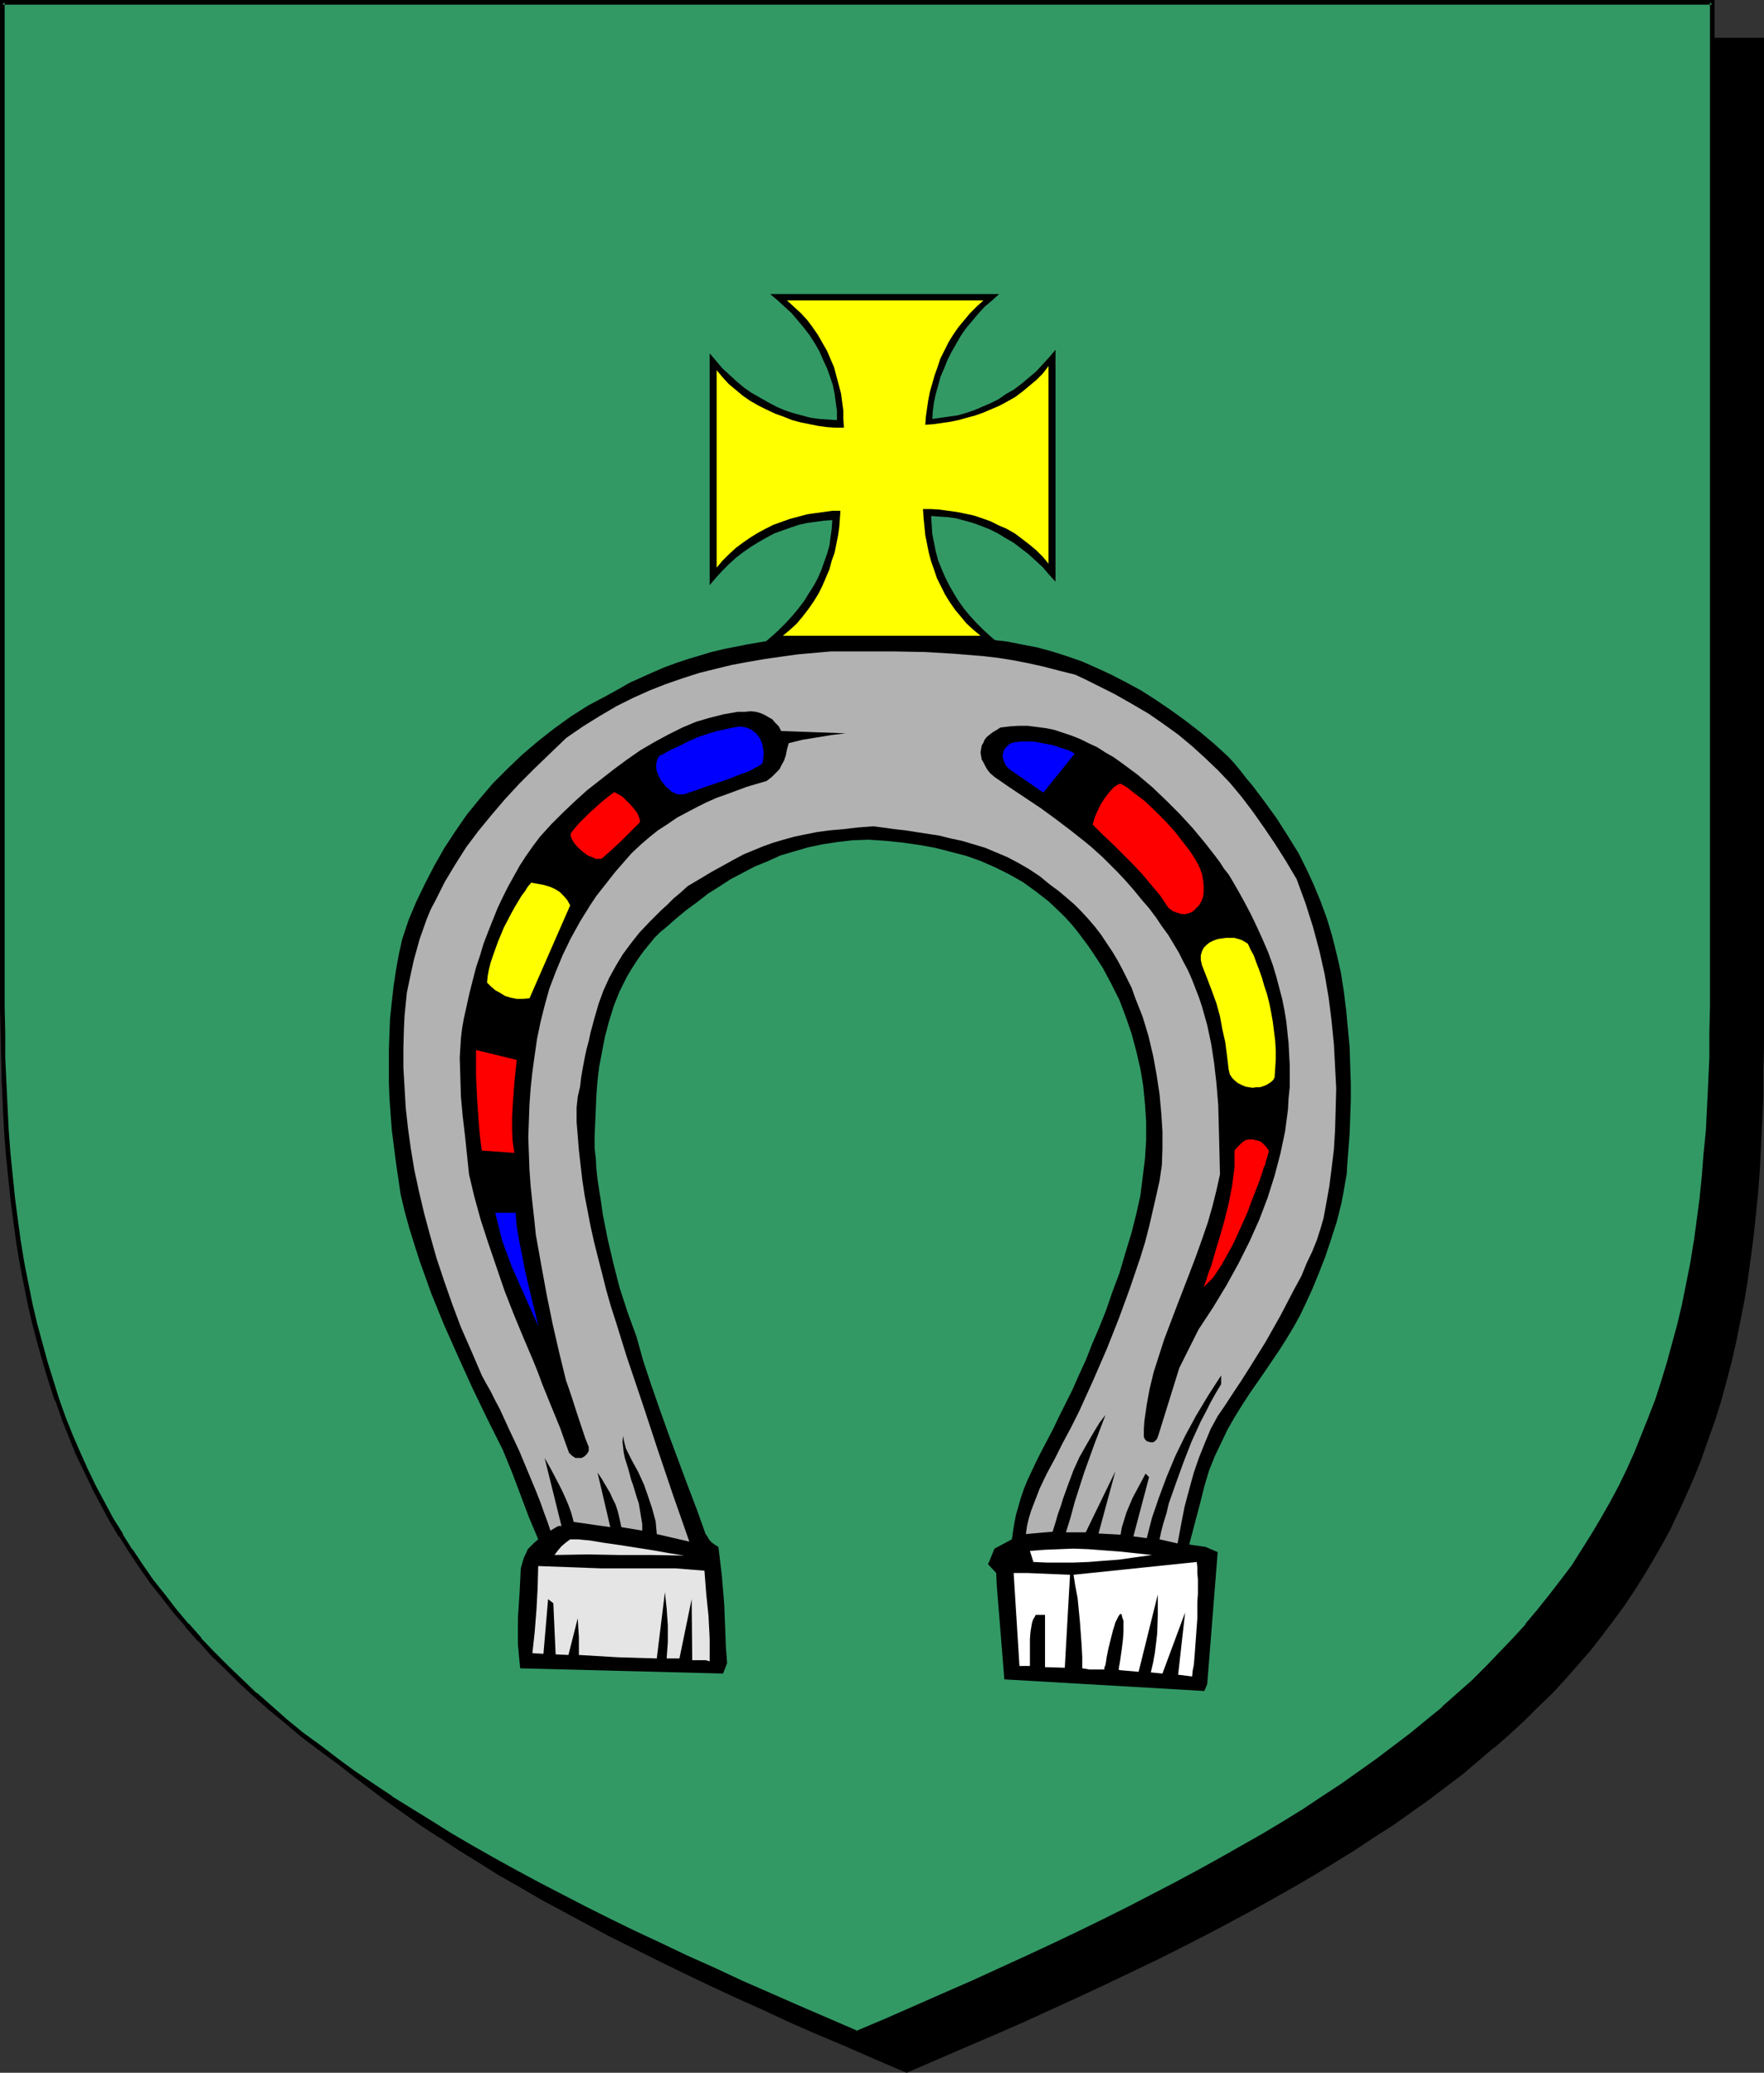 <?xml version="1.0" encoding="UTF-8" standalone="no"?>
<svg
   version="1.0"
   width="129.766mm"
   height="152.484mm"
   id="svg24"
   sodipodi:docname="Cross 08.wmf"
   xmlns:inkscape="http://www.inkscape.org/namespaces/inkscape"
   xmlns:sodipodi="http://sodipodi.sourceforge.net/DTD/sodipodi-0.dtd"
   xmlns="http://www.w3.org/2000/svg"
   xmlns:svg="http://www.w3.org/2000/svg">
  <rect width="100%" height="100%" fill="#333333" stroke="none"/>
  <sodipodi:namedview
     id="namedview24"
     pagecolor="#ffffff"
     bordercolor="#000000"
     borderopacity="0.25"
     inkscape:showpageshadow="2"
     inkscape:pageopacity="0.0"
     inkscape:pagecheckerboard="0"
     inkscape:deskcolor="#d1d1d1"
     inkscape:document-units="mm" />
  <defs
     id="defs1">
    <pattern
       id="WMFhbasepattern"
       patternUnits="userSpaceOnUse"
       width="6"
       height="6"
       x="0"
       y="0" />
  </defs>
  <path
     style="fill:#000000;fill-opacity:1;fill-rule:evenodd;stroke:none"
     d="m 252.096,575.671 8.242,-3.555 8.242,-3.555 8.08,-3.555 7.757,-3.393 7.595,-3.555 7.595,-3.393 7.11,-3.393 7.272,-3.393 6.949,-3.393 6.787,-3.393 6.626,-3.393 6.464,-3.393 6.302,-3.393 6.141,-3.393 5.979,-3.393 5.818,-3.393 5.818,-3.393 5.494,-3.555 5.333,-3.393 5.171,-3.555 5.171,-3.393 4.848,-3.555 4.848,-3.555 4.525,-3.555 4.525,-3.716 4.363,-3.716 4.202,-3.716 4.04,-3.716 4.04,-3.716 3.717,-3.878 3.717,-4.039 3.394,-3.878 3.394,-4.039 3.394,-4.039 3.07,-4.201 2.909,-4.201 2.909,-4.201 2.747,-4.362 2.747,-4.362 2.424,-4.524 2.424,-4.524 2.262,-4.686 2.101,-4.847 2.101,-4.686 1.939,-5.009 1.939,-5.009 1.616,-5.009 1.616,-5.332 1.454,-5.332 1.454,-5.332 1.293,-5.493 1.131,-5.655 1.131,-5.816 0.97,-5.816 0.808,-5.978 0.808,-6.14 0.646,-6.14 0.646,-6.301 0.485,-6.463 0.323,-6.624 0.323,-6.786 0.323,-6.786 0.162,-7.109 V 290.501 11.148 H 252.096 14.382 V 290.34 l 0.162,7.109 0.162,7.109 0.162,6.786 0.323,6.786 0.323,6.624 0.485,6.463 0.646,6.301 0.646,6.301 0.808,6.14 0.808,5.978 0.97,5.816 1.131,5.655 1.131,5.655 1.293,5.655 1.454,5.332 1.454,5.332 1.616,5.17 1.616,5.17 1.778,5.009 1.939,4.847 2.101,4.847 2.262,4.686 2.262,4.686 2.262,4.686 2.586,4.524 2.586,4.362 2.747,4.362 2.909,4.201 3.07,4.201 3.07,4.201 3.232,4.039 3.394,4.039 3.555,3.878 3.717,4.039 3.717,3.878 4.04,3.716 4.04,3.716 4.202,3.716 4.202,3.716 4.525,3.716 4.686,3.555 4.686,3.555 5.01,3.555 5.01,3.393 5.333,3.555 5.333,3.393 5.494,3.555 5.656,3.393 5.818,3.393 5.979,3.393 6.302,3.393 6.302,3.393 6.302,3.393 6.787,3.393 6.787,3.393 6.949,3.393 7.11,3.393 7.272,3.393 7.434,3.393 7.595,3.555 7.918,3.393 7.918,3.555 8.242,3.555 z"
     id="path1" />
  <path
     style="fill:#000000;fill-opacity:1;fill-rule:evenodd;stroke:none"
     d="m 252.096,576.317 8.565,-3.716 16.16,-6.947 7.757,-3.393 15.19,-6.947 7.272,-3.393 7.11,-3.393 7.11,-3.393 v 0 l 6.787,-3.393 6.626,-3.393 6.464,-3.393 6.302,-3.393 6.141,-3.393 5.979,-3.393 5.818,-3.393 5.818,-3.555 v 0 l 5.494,-3.393 5.333,-3.555 v 0 l 5.333,-3.393 5.01,-3.555 5.01,-3.555 4.686,-3.555 4.686,-3.555 4.363,-3.716 4.363,-3.716 h 0.162 l 4.202,-3.716 4.04,-3.716 3.878,-3.878 3.878,-3.716 3.717,-4.039 3.394,-3.878 v 0 l 3.555,-4.039 3.232,-4.201 3.07,-4.039 3.07,-4.201 2.909,-4.362 v 0 l 2.747,-4.362 v 0 l 2.586,-4.362 2.586,-4.524 2.424,-4.524 v -0.162 l 2.262,-4.686 2.101,-4.686 2.101,-4.847 1.939,-4.847 v -0.162 l 1.778,-5.009 1.778,-5.009 v 0 l 1.616,-5.17 1.454,-5.332 1.454,-5.493 v 0 l 1.293,-5.655 1.131,-5.655 1.131,-5.655 0.97,-5.816 v -0.162 l 0.808,-5.816 0.808,-6.14 0.646,-6.14 0.646,-6.463 0.485,-6.463 0.323,-6.624 v 0 l 0.323,-6.786 0.323,-6.786 v -7.109 l 0.162,-7.109 V 10.502 H 13.736 V 290.34 l 0.162,7.109 0.162,7.109 0.162,6.786 0.323,6.786 v 0.162 l 0.323,6.624 0.485,6.301 0.646,6.463 0.646,6.14 0.808,6.14 0.808,5.978 v 0 l 0.97,5.978 1.131,5.655 1.131,5.655 1.293,5.493 v 0.162 l 1.454,5.332 1.454,5.332 1.616,5.17 v 0 l 1.778,5.17 1.778,5.009 v 0 l 1.939,5.009 2.101,4.847 2.101,4.686 2.262,4.686 v 0 l 2.424,4.686 2.424,4.524 2.586,4.362 h 0.162 l 2.747,4.362 v 0 l 2.909,4.362 3.07,4.201 3.07,4.039 3.232,4.201 3.394,3.878 v 0.162 l 3.555,3.878 3.717,4.039 3.717,3.716 4.04,3.878 4.04,3.716 v 0 l 4.202,3.716 v 0 l 4.363,3.716 4.525,3.716 4.686,3.555 4.686,3.555 5.01,3.555 5.01,3.555 5.171,3.393 h 0.162 l 5.333,3.555 5.494,3.393 v 0 l 5.656,3.555 5.979,3.393 5.818,3.393 6.302,3.393 6.302,3.393 6.302,3.393 6.787,3.393 6.787,3.393 v 0 l 6.949,3.393 7.11,3.393 7.272,3.393 7.595,3.393 7.595,3.555 7.757,3.393 8.08,3.393 8.08,3.555 8.726,3.716 0.162,-1.293 -8.403,-3.555 -8.08,-3.555 -7.918,-3.393 -7.918,-3.555 -7.595,-3.393 -7.434,-3.393 -7.272,-3.393 -7.11,-3.393 -7.11,-3.393 h 0.162 l -6.787,-3.555 -6.787,-3.393 -6.302,-3.231 -6.302,-3.393 -6.302,-3.393 -5.979,-3.555 -5.818,-3.393 -5.656,-3.393 v 0.162 l -5.494,-3.555 -5.333,-3.393 v 0 l -5.171,-3.555 -5.171,-3.555 -4.848,-3.393 -4.848,-3.555 -4.525,-3.716 -4.525,-3.555 -4.363,-3.716 h 0.162 l -4.363,-3.716 v 0 l -4.04,-3.716 -3.878,-3.716 -3.717,-3.878 -3.717,-3.878 -3.555,-4.039 v 0 l -3.394,-3.878 -3.232,-4.201 -3.07,-4.039 -3.07,-4.201 -2.909,-4.362 v 0.162 l -2.747,-4.362 h 0.162 l -2.747,-4.362 -2.424,-4.524 -2.424,-4.686 v 0.162 l -2.262,-4.686 -2.101,-4.847 -2.101,-4.686 -1.939,-5.009 v 0 l -1.778,-5.009 -1.616,-5.009 v 0 l -1.616,-5.17 -1.454,-5.332 -1.454,-5.493 v 0.162 l -1.293,-5.493 -1.131,-5.816 -1.131,-5.655 -0.97,-5.816 v 0 l -0.808,-5.978 -0.808,-5.978 -0.646,-6.301 -0.646,-6.301 -0.485,-6.463 -0.323,-6.624 v 0 l -0.323,-6.786 -0.162,-6.786 -0.162,-7.109 -0.162,-7.109 V 11.148 l -0.646,0.646 H 489.809 l -0.646,-0.646 v 279.353 7.109 l -0.162,7.109 -0.323,6.786 -0.323,6.786 v -0.162 l -0.323,6.624 -0.485,6.463 -0.646,6.463 -0.646,6.14 -0.808,6.14 -0.808,5.978 v -0.162 l -0.97,5.816 -1.131,5.816 -1.131,5.655 -1.293,5.493 v 0 l -1.454,5.332 -1.454,5.332 -1.616,5.17 v 0 l -1.616,5.17 -1.778,5.009 v -0.162 l -1.939,5.009 -2.101,4.847 -2.101,4.686 -2.424,4.686 v 0 l -2.262,4.524 -2.586,4.524 -2.586,4.362 v 0 l -2.747,4.362 v -0.162 l -2.909,4.362 -2.909,4.201 -3.232,4.201 -3.232,4.039 -3.394,4.039 0.162,-0.162 -3.555,4.039 -3.717,3.878 -3.717,3.878 -3.878,3.716 -4.202,3.716 -4.202,3.716 h 0.162 l -4.363,3.716 -4.525,3.555 -4.686,3.716 -4.686,3.555 -5.01,3.393 -5.01,3.555 -5.333,3.555 h 0.162 l -5.333,3.393 -5.494,3.555 v -0.162 l -5.818,3.393 -5.818,3.393 -5.979,3.555 -6.141,3.393 -6.302,3.393 -6.464,3.231 -6.626,3.393 -6.787,3.555 v 0 l -6.949,3.393 -7.11,3.393 -7.272,3.393 -15.19,6.786 -7.757,3.555 -16.16,6.947 -8.403,3.555 h 0.485 z"
     id="path2" />
  <path
     style="fill:#329965;fill-opacity:1;fill-rule:evenodd;stroke:none"
     d="m 238.36,565.169 8.403,-3.555 8.08,-3.555 7.918,-3.393 7.918,-3.393 7.595,-3.555 7.434,-3.393 7.434,-3.393 7.11,-3.393 6.949,-3.393 6.787,-3.393 6.626,-3.393 6.464,-3.393 6.302,-3.393 6.141,-3.393 5.979,-3.393 5.979,-3.393 5.656,-3.555 5.494,-3.393 5.333,-3.555 5.171,-3.393 5.171,-3.555 4.848,-3.555 4.848,-3.555 4.525,-3.555 4.525,-3.716 4.363,-3.555 4.202,-3.716 4.04,-3.716 4.04,-3.878 3.717,-3.878 3.717,-3.878 3.555,-4.039 3.232,-3.878 3.394,-4.201 3.07,-4.039 3.07,-4.201 2.747,-4.362 2.747,-4.362 2.747,-4.362 2.424,-4.524 2.424,-4.524 2.262,-4.686 2.101,-4.686 2.101,-4.847 1.939,-5.009 1.939,-5.009 1.616,-5.009 1.616,-5.332 1.454,-5.332 1.454,-5.332 1.293,-5.493 1.131,-5.655 1.131,-5.816 0.97,-5.816 0.808,-5.978 0.808,-6.14 0.646,-6.14 0.485,-6.301 0.646,-6.463 0.323,-6.624 0.323,-6.786 0.323,-6.947 v -6.947 l 0.162,-7.109 V 0.646 H 238.36 0.646 V 279.999 l 0.162,7.109 v 6.947 l 0.323,6.947 0.323,6.786 0.323,6.624 0.485,6.463 0.646,6.301 0.646,6.14 0.808,6.14 0.808,5.978 0.97,5.816 1.131,5.816 1.131,5.655 1.293,5.493 1.454,5.332 1.454,5.332 1.616,5.17 1.616,5.17 1.778,5.009 1.939,4.847 2.101,5.009 2.101,4.686 2.262,4.686 2.424,4.524 2.586,4.524 2.586,4.362 2.747,4.362 2.909,4.362 2.909,4.039 3.232,4.201 3.232,4.039 3.394,4.039 3.555,4.039 3.555,3.878 3.878,3.716 3.878,3.878 4.04,3.716 4.202,3.716 4.363,3.716 4.525,3.716 4.525,3.555 4.848,3.555 5.01,3.555 5.01,3.555 5.171,3.393 5.494,3.555 5.494,3.393 5.656,3.393 5.818,3.393 5.979,3.393 6.141,3.393 6.302,3.393 6.464,3.393 6.626,3.393 6.787,3.393 7.11,3.393 7.11,3.393 7.272,3.555 7.434,3.393 7.757,3.393 7.757,3.555 8.08,3.393 8.08,3.555 z"
     id="path3" />
  <path
     style="fill:#000000;fill-opacity:1;fill-rule:evenodd;stroke:none"
     d="m 238.36,565.815 8.565,-3.555 8.242,-3.555 7.918,-3.393 7.918,-3.555 7.595,-3.393 7.434,-3.393 7.272,-3.555 7.11,-3.393 6.949,-3.393 6.949,-3.393 v 0 l 13.09,-6.786 6.302,-3.393 6.141,-3.393 5.979,-3.393 5.979,-3.393 5.656,-3.393 v 0 l 5.494,-3.555 5.333,-3.393 h 0.162 l 5.171,-3.555 5.01,-3.555 4.848,-3.555 4.848,-3.393 4.686,-3.716 4.363,-3.555 4.363,-3.716 h 0.162 l 4.202,-3.878 4.04,-3.716 3.878,-3.716 3.878,-3.878 3.555,-3.878 3.555,-4.039 h 0.162 l 3.232,-4.039 3.394,-4.039 3.07,-4.201 3.07,-4.201 v 0 l 2.747,-4.362 2.909,-4.362 v 0 l 2.586,-4.362 2.586,-4.524 2.424,-4.524 v -0.162 l 2.262,-4.524 2.101,-4.847 2.101,-4.847 1.939,-4.847 v -0.162 l 1.778,-5.009 1.616,-5.009 h 0.162 l 1.616,-5.17 1.454,-5.332 1.454,-5.493 v 0 l 1.293,-5.493 1.131,-5.655 1.131,-5.816 0.97,-5.816 v 0 l 0.808,-5.978 0.808,-6.14 0.646,-6.301 0.485,-6.301 0.646,-6.463 0.323,-6.624 v 0 l 0.323,-6.786 0.323,-6.947 v -6.947 l 0.162,-7.109 V 0 H 0 v 279.999 l 0.162,7.109 0.162,6.947 0.162,6.947 0.323,6.786 v 0 l 0.323,6.624 0.485,6.463 0.646,6.301 0.646,6.301 0.808,6.14 0.808,5.978 v 0 l 0.97,5.816 1.131,5.816 1.131,5.655 1.293,5.493 v 0 l 1.454,5.493 1.454,5.17 1.616,5.332 1.616,5.009 h 0.162 l 1.778,5.009 v 0.162 l 1.939,4.847 1.939,4.847 2.262,4.686 2.262,4.686 v 0.162 l 2.424,4.524 2.424,4.524 2.586,4.362 h 0.162 l 2.747,4.362 v 0 l 2.909,4.362 2.909,4.201 3.232,4.039 3.232,4.201 3.394,3.878 v 0.162 l 3.394,3.878 h 0.162 l 3.555,4.039 3.878,3.716 3.878,3.878 4.04,3.716 v 0 l 4.363,3.878 v 0 l 4.363,3.555 4.363,3.716 4.686,3.555 4.848,3.555 4.848,3.555 5.171,3.555 5.171,3.393 v 0 l 5.494,3.555 v 0 l 5.494,3.393 5.656,3.555 5.818,3.393 5.979,3.393 6.141,3.393 6.302,3.393 13.09,6.786 h 0.162 l 6.787,3.393 6.949,3.393 7.11,3.393 7.272,3.393 7.595,3.555 7.595,3.393 7.757,3.393 8.08,3.555 8.242,3.555 8.565,3.555 0.162,-1.131 -8.242,-3.555 -8.242,-3.555 -8.08,-3.555 -7.757,-3.393 -7.595,-3.555 -7.595,-3.393 -7.11,-3.393 -7.272,-3.393 -6.949,-3.393 -6.787,-3.393 v 0 l -13.09,-6.786 -6.302,-3.393 -6.141,-3.393 -5.979,-3.393 -5.818,-3.393 -5.656,-3.555 -5.494,-3.393 v 0 l -5.494,-3.393 h 0.162 l -5.333,-3.555 -5.01,-3.393 -4.848,-3.555 -4.848,-3.716 -4.686,-3.393 -4.525,-3.716 -4.202,-3.716 v 0 l -4.202,-3.716 v 0.162 l -4.04,-3.878 -3.878,-3.716 -3.878,-3.878 -3.717,-3.878 h 0.162 l -3.555,-4.039 v 0.162 l -3.394,-4.039 -3.232,-4.201 -3.232,-4.039 -2.909,-4.201 -2.909,-4.362 v 0.162 l -2.747,-4.362 h 0.162 l -2.747,-4.362 -2.424,-4.524 -2.424,-4.524 v 0 l -2.262,-4.686 -2.101,-4.686 -2.101,-4.847 -1.939,-4.847 v 0 l -1.778,-5.009 v 0 l -1.616,-5.17 -1.616,-5.17 -1.454,-5.332 -1.454,-5.332 v 0 L 9.05,362.561 7.918,356.906 6.787,351.251 5.818,345.273 v 0.162 l -0.808,-5.978 -0.808,-6.14 -0.646,-6.301 -0.646,-6.301 -0.485,-6.463 -0.323,-6.624 v 0.162 l -0.323,-6.786 -0.323,-6.947 v -6.947 L 1.293,279.999 V 0.646 L 0.646,1.293 H 476.073 l -0.646,-0.646 V 279.999 l -0.162,7.109 v 6.947 l -0.323,6.947 -0.323,6.786 v -0.162 l -0.323,6.624 -0.646,6.463 -0.485,6.301 -0.646,6.301 -0.808,6.14 -0.808,5.978 v -0.162 l -0.97,5.978 -1.131,5.655 -1.131,5.655 -1.293,5.493 v 0 l -1.454,5.332 -1.454,5.332 -1.616,5.332 v 0 l -1.616,5.009 -1.939,5.009 v 0 l -1.939,4.847 -1.939,4.847 -2.101,4.686 -2.262,4.686 v 0 l -2.424,4.524 -2.586,4.524 -2.586,4.362 v 0 l -2.747,4.362 -2.747,4.362 v 0 l -3.07,4.039 -3.232,4.201 -3.232,4.039 -3.394,4.039 h 0.162 l -3.555,3.878 -3.717,3.878 -3.717,3.878 -3.878,3.878 -4.202,3.716 -4.202,3.716 h 0.162 l -4.363,3.555 -4.525,3.716 -4.686,3.555 -4.686,3.555 -5.01,3.555 -5.01,3.555 -5.171,3.393 v 0 l -5.333,3.555 -5.494,3.393 v 0 l -5.656,3.393 -5.979,3.393 -5.979,3.393 -6.141,3.393 -6.302,3.393 -13.09,6.786 v 0 l -6.787,3.393 -6.949,3.393 -7.11,3.393 -7.272,3.393 -7.434,3.393 -7.757,3.555 -7.757,3.393 -8.08,3.555 -8.08,3.555 -8.403,3.555 h 0.485 z"
     id="path4" />
  <path
     style="fill:#000000;fill-opacity:1;fill-rule:evenodd;stroke:none"
     d="m 279.244,466.935 -2.101,-26.013 -0.162,-3.555 -2.262,-2.424 1.778,-4.362 4.848,-2.585 0.323,-2.262 0.323,-2.1 0.485,-2.424 0.646,-2.262 0.646,-2.262 0.808,-2.424 0.97,-2.424 1.131,-2.424 1.293,-2.747 1.454,-2.908 1.616,-3.07 1.778,-3.393 1.616,-3.393 1.778,-3.555 1.939,-3.878 1.778,-4.039 1.939,-4.201 1.778,-4.524 1.939,-4.524 1.939,-4.847 1.778,-5.17 1.939,-5.17 1.616,-5.493 1.778,-5.816 1.293,-5.17 1.131,-5.009 0.646,-5.17 0.646,-5.17 0.323,-5.17 v -5.009 l -0.323,-5.009 -0.485,-5.009 -0.808,-4.847 -1.131,-4.847 -1.293,-4.847 -1.616,-4.686 -1.778,-4.686 -2.262,-4.524 -2.424,-4.524 -2.747,-4.201 -1.454,-2.1 -1.454,-1.939 -1.454,-1.939 -1.454,-1.777 -1.616,-1.777 -1.616,-1.616 -3.232,-3.07 -3.555,-2.747 -3.555,-2.585 -3.717,-2.1 -3.878,-1.939 -4.04,-1.777 -4.04,-1.454 -4.363,-1.131 -4.363,-1.131 -4.525,-0.808 -4.525,-0.646 -4.686,-0.485 -4.848,-0.323 -4.363,0.162 -4.202,0.485 -4.202,0.646 -3.878,0.808 -3.878,1.131 -3.878,1.131 -3.555,1.616 -3.555,1.454 -3.394,1.777 -3.394,1.777 -3.232,2.1 -3.07,1.939 -2.909,2.262 -3.07,2.262 -2.747,2.262 -2.747,2.424 -1.778,1.454 -1.616,1.616 -2.909,3.555 -1.293,1.777 -1.293,1.939 -1.131,1.777 -1.131,1.939 -1.939,3.878 -1.616,4.039 -1.293,4.201 -1.131,4.201 -0.808,4.201 -0.808,4.201 -0.485,4.039 -0.323,4.039 -0.162,4.039 -0.162,3.716 -0.162,3.555 v 3.393 l 0.323,2.747 0.162,2.908 0.323,2.908 0.485,3.231 0.485,3.07 0.485,3.393 1.293,6.624 1.616,6.947 1.778,6.947 2.262,6.947 2.424,6.624 1.939,6.947 2.262,6.786 2.424,6.947 2.424,6.786 5.171,13.895 2.586,6.786 2.424,6.786 0.485,0.646 0.323,0.646 0.646,0.808 0.808,0.646 0.485,0.323 0.808,0.485 0.485,4.039 0.485,4.039 0.646,7.917 0.323,8.078 0.162,4.039 0.162,2.1 0.162,2.1 -1.131,2.908 -56.398,-1.454 -0.323,-3.231 -0.323,-3.555 v -3.555 -3.555 l 0.485,-7.271 0.162,-3.393 0.162,-3.231 0.646,-2.262 0.323,-0.969 0.485,-0.969 0.485,-1.131 0.808,-0.808 0.97,-0.969 1.131,-0.969 -2.586,-6.14 -4.686,-12.441 -2.586,-6.301 -4.363,-8.725 -4.202,-8.725 -3.878,-8.563 -3.878,-8.725 -3.555,-8.725 -1.616,-4.524 -1.616,-4.524 -1.454,-4.524 -1.454,-4.686 -1.293,-4.686 -1.131,-4.847 -1.293,-8.886 -1.131,-8.886 -0.323,-4.362 -0.323,-4.524 -0.162,-4.362 v -4.362 -4.524 l 0.162,-4.362 0.162,-4.362 0.485,-4.524 0.485,-4.362 0.646,-4.362 0.808,-4.524 0.97,-4.362 1.778,-5.332 2.101,-5.009 2.424,-5.009 2.586,-5.009 2.747,-4.847 3.07,-4.686 3.232,-4.686 3.555,-4.362 3.717,-4.362 4.04,-4.039 4.04,-3.878 4.363,-3.716 4.525,-3.555 4.686,-3.393 4.848,-3.07 5.171,-2.747 3.232,-1.777 3.07,-1.777 3.232,-1.454 3.232,-1.454 3.394,-1.454 3.07,-1.131 3.394,-1.131 3.232,-0.969 3.232,-0.969 3.394,-0.808 6.464,-1.293 6.626,-1.131 6.626,-0.646 6.787,-0.485 6.787,-0.162 6.787,-0.162 6.787,0.162 6.949,0.162 6.787,0.323 14.059,0.646 4.202,0.485 4.04,0.808 4.202,0.808 4.202,1.131 4.04,1.293 4.202,1.454 4.04,1.777 4.202,1.939 4.04,2.1 4.202,2.262 4.04,2.585 4.04,2.747 4.04,2.908 4.202,3.231 4.04,3.393 4.04,3.716 1.616,1.777 1.616,1.939 1.616,2.1 1.778,2.1 3.394,4.524 3.394,4.686 3.07,4.847 2.909,4.686 1.131,2.262 1.131,2.262 0.97,2.1 0.97,2.1 1.939,4.686 1.778,4.847 1.454,4.847 1.293,5.17 1.131,5.009 0.808,5.17 0.646,5.17 0.485,5.17 0.485,5.17 0.162,5.009 0.162,5.009 v 4.847 l -0.162,4.686 -0.162,4.524 -0.323,4.201 -0.323,4.039 -0.162,2.908 -0.485,2.747 -0.485,2.747 -0.485,2.585 -1.293,5.17 -1.616,5.009 -1.616,4.847 -1.778,4.524 -1.778,4.362 -1.778,3.878 -1.616,3.393 -1.778,3.231 -1.939,3.231 -1.939,3.07 -4.04,5.978 -4.363,6.301 -2.101,3.231 -2.101,3.393 -1.939,3.393 -1.778,3.716 -1.778,3.716 -1.616,4.039 -1.293,4.362 -1.131,4.524 -3.07,11.633 4.525,0.646 3.394,1.454 -2.909,36.676 -0.808,1.939 z"
     id="path5" />
  <path
     style="fill:#ffffff;fill-opacity:1;fill-rule:evenodd;stroke:none"
     d="m 327.563,465.642 1.939,-17.288 -6.302,16.965 -3.232,-0.323 0.646,-2.747 0.485,-2.747 0.323,-2.585 0.323,-2.747 0.162,-5.17 v -5.655 l -5.333,21.489 -5.494,-0.485 v -0.646 l 0.162,-0.808 0.162,-0.969 0.162,-1.131 0.323,-2.262 0.323,-2.585 0.162,-2.262 v -1.131 -0.969 -0.969 l -0.323,-0.808 -0.162,-0.808 -0.323,-0.323 -0.323,0.323 -0.323,0.485 -0.323,0.646 -0.485,0.969 -0.323,1.131 -0.323,0.969 -0.646,2.585 -0.646,2.585 -0.485,2.424 -0.162,1.131 -0.162,0.969 -0.323,0.808 v 0.485 h -1.778 -1.131 -1.293 l -0.808,-0.162 -1.131,-0.162 v -3.07 l -0.162,-3.231 -0.485,-6.624 -0.646,-6.624 -0.646,-3.393 -0.485,-3.07 34.259,-3.555 0.162,1.454 v 1.616 l 0.162,1.777 v 4.039 l -0.162,2.262 v 4.524 l -0.323,4.524 -0.323,4.362 -0.162,2.1 -0.162,1.939 -0.323,1.616 -0.162,1.616 z"
     id="path6" />
  <path
     style="fill:#ffffff;fill-opacity:1;fill-rule:evenodd;stroke:none"
     d="m 283.446,463.218 -1.616,-25.851 h 3.878 l 3.878,0.162 7.918,0.323 -1.454,25.851 -5.494,-0.162 v -14.541 h -2.586 l -0.323,0.646 -0.323,0.485 -0.323,0.808 -0.162,0.808 -0.323,1.939 -0.162,2.1 v 2.262 5.17 z"
     id="path7" />
  <path
     style="fill:#e5e5e5;fill-opacity:1;fill-rule:evenodd;stroke:none"
     d="m 192.465,461.603 -0.162,-16.965 -3.394,16.48 h -3.555 l 0.162,-2.262 0.162,-2.262 v -4.686 l -0.323,-4.686 -0.485,-4.524 -2.262,18.419 -5.333,-0.162 -5.494,-0.162 -10.827,-0.646 v -5.009 l -0.162,-2.424 -0.162,-2.747 -2.586,10.179 -3.555,-0.162 -0.646,-14.218 -1.454,-1.131 -1.293,15.187 -3.07,-0.162 0.646,-5.978 0.485,-6.14 0.323,-5.978 0.162,-6.14 17.453,0.646 h 20.685 l 8.08,0.646 0.485,6.301 0.646,6.301 0.323,6.301 v 3.07 3.231 l -1.131,-0.323 h -1.293 z"
     id="path8" />
  <path
     style="fill:#e5e5e5;fill-opacity:1;fill-rule:evenodd;stroke:none"
     d="m 154.166,432.359 0.97,-1.293 0.97,-1.131 1.131,-0.969 1.293,-0.969 h 0.97 1.293 l 1.454,0.162 1.778,0.162 1.939,0.323 1.939,0.323 2.262,0.323 2.262,0.323 9.211,1.454 4.525,0.808 2.101,0.323 1.939,0.323 -9.211,-0.162 h -8.888 l -8.888,-0.162 z"
     id="path9" />
  <path
     style="fill:#ffffff;fill-opacity:1;fill-rule:evenodd;stroke:none"
     d="m 287.324,434.298 -0.97,-3.07 4.04,-0.323 4.04,-0.162 4.04,-0.162 4.202,0.162 4.202,0.323 4.363,0.323 4.525,0.485 4.525,0.485 -4.686,0.646 -4.525,0.646 -4.363,0.323 -4.04,0.323 -4.04,0.162 h -3.878 -3.717 z"
     id="path10" />
  <path
     style="fill:#b2b2b2;fill-opacity:1;fill-rule:evenodd;stroke:none"
     d="m 322.392,427.996 0.485,-2.262 0.646,-2.424 0.808,-2.585 0.646,-2.747 0.97,-2.747 0.97,-2.747 2.101,-5.816 2.262,-5.816 2.586,-5.655 1.454,-2.747 1.293,-2.585 1.454,-2.585 1.454,-2.424 v -2.424 l -3.555,5.493 -3.394,5.655 -3.07,5.655 -2.747,5.655 -2.424,5.816 -2.101,5.655 -1.939,5.655 -1.454,5.655 -3.717,-0.485 4.363,-16.48 -0.97,-0.969 -2.424,4.524 -1.131,2.1 -0.97,2.262 -0.808,1.939 -0.646,2.1 -0.646,2.1 -0.323,1.939 -6.141,-0.323 4.686,-17.288 -8.242,16.965 h -5.494 l 1.293,-4.201 1.131,-4.201 2.586,-8.078 2.909,-8.078 3.07,-8.078 -1.616,2.1 -1.293,2.1 -1.131,1.939 -1.131,1.939 -2.101,3.716 -1.616,3.555 -1.454,3.878 -1.454,4.039 -0.646,2.1 -0.808,2.262 -0.646,2.262 -0.808,2.585 -1.939,0.162 -1.939,0.162 -1.778,0.162 -1.778,0.162 0.323,-2.262 0.485,-2.1 0.646,-2.1 0.808,-2.1 1.616,-4.201 1.939,-4.039 2.262,-4.201 2.101,-4.201 2.424,-4.524 2.262,-4.524 3.878,-8.563 3.717,-8.563 3.394,-8.563 3.07,-8.402 2.909,-8.563 1.293,-4.201 1.131,-4.362 0.97,-4.201 0.97,-4.201 0.97,-4.362 0.646,-4.362 0.162,-4.524 v -4.847 l -0.323,-5.009 -0.485,-5.332 -0.808,-5.332 -0.97,-5.332 -1.293,-5.493 -1.616,-5.332 -2.101,-5.332 -0.97,-2.747 -1.293,-2.585 -1.293,-2.585 -1.293,-2.424 -1.454,-2.424 -1.616,-2.424 -1.616,-2.424 -1.616,-2.1 -1.939,-2.262 -1.939,-2.1 -1.939,-1.939 -2.262,-1.939 -2.101,-1.777 -2.424,-1.777 -2.747,-2.262 -2.909,-1.939 -3.07,-1.777 -3.07,-1.616 -3.07,-1.293 -3.07,-1.293 -3.232,-0.969 -3.232,-0.969 -3.07,-0.646 -3.232,-0.808 -6.302,-0.969 -3.07,-0.485 -2.909,-0.323 -5.979,-0.808 -2.262,0.162 -2.101,0.162 -4.202,0.485 -3.717,0.323 -3.555,0.485 -3.232,0.646 -3.07,0.646 -2.909,0.808 -2.747,0.808 -2.747,0.969 -2.747,1.131 -2.747,1.131 -2.747,1.454 -2.909,1.616 -3.232,1.777 -3.232,1.939 -3.555,2.1 -1.939,1.777 -1.939,1.616 -1.778,1.777 -1.778,1.616 -1.616,1.616 -1.454,1.454 -2.909,3.07 -2.424,3.07 -2.262,3.07 -1.939,3.231 -1.778,3.231 -1.616,3.555 -1.293,3.555 -1.131,3.878 -1.131,4.201 -0.485,2.262 -0.646,2.424 -0.485,2.262 -0.485,2.585 -0.485,2.747 -0.323,2.747 -0.646,2.747 -0.323,3.07 v 4.039 l 0.323,3.878 0.323,4.039 0.485,4.201 0.485,4.201 0.646,4.201 0.808,4.201 0.808,4.201 0.97,4.362 1.131,4.524 1.131,4.362 1.131,4.524 1.293,4.524 1.454,4.524 2.909,9.371 4.363,12.926 4.202,12.764 4.363,12.926 4.525,12.926 -9.05,-2.1 -0.162,-1.777 -0.162,-1.777 -0.485,-1.777 -0.485,-1.777 -1.131,-3.393 -1.131,-3.231 -1.616,-3.555 -1.778,-3.231 -0.808,-1.616 -0.808,-1.616 -0.485,-1.777 -0.323,-1.777 -0.162,1.616 0.162,1.454 0.162,1.454 0.323,1.616 0.97,3.07 0.808,3.07 0.485,1.293 0.485,1.616 0.485,1.616 0.646,1.939 0.323,1.939 0.323,1.939 0.323,1.939 v 1.777 l -5.818,-0.969 -0.485,-2.262 -0.485,-2.1 -0.646,-1.939 -0.808,-1.616 -0.808,-1.777 -0.97,-1.616 -1.131,-1.939 -1.293,-1.939 1.778,7.594 1.778,7.594 -10.181,-1.454 -0.646,-2.424 -0.808,-2.262 -0.97,-2.262 -0.97,-2.1 -2.262,-4.362 -1.131,-2.1 -1.293,-2.262 4.686,18.904 h -0.808 l -0.646,0.323 -0.808,0.485 -0.808,0.485 -0.808,-2.424 -0.97,-2.585 -0.97,-2.747 -1.131,-2.908 -2.424,-5.816 -2.424,-5.816 -2.747,-5.816 -2.586,-5.655 -1.293,-2.424 -1.293,-2.585 -1.293,-2.262 -1.131,-2.1 -2.909,-6.786 -2.909,-6.624 -2.424,-6.463 -2.262,-6.463 -2.101,-6.301 -1.778,-6.301 -1.616,-5.978 -1.454,-6.14 -1.293,-5.978 -0.97,-5.816 -0.808,-5.816 -0.646,-5.816 -0.323,-5.655 -0.323,-5.493 v -5.493 l 0.162,-5.493 0.162,-3.393 0.323,-3.231 0.323,-3.231 0.646,-3.07 0.646,-3.07 0.646,-2.908 0.808,-2.908 0.808,-2.908 0.97,-2.747 0.97,-2.747 1.131,-2.747 1.293,-2.424 2.586,-5.17 2.909,-4.847 3.07,-4.847 3.394,-4.524 3.717,-4.524 3.717,-4.362 4.04,-4.362 4.202,-4.201 4.363,-4.201 4.363,-4.201 4.686,-3.231 4.686,-2.908 4.686,-2.747 4.525,-2.262 4.686,-2.1 4.525,-1.777 4.686,-1.616 4.525,-1.454 4.525,-1.131 4.686,-1.131 4.363,-0.808 4.686,-0.808 4.525,-0.646 4.686,-0.646 9.05,-0.808 h 17.938 l 8.403,0.162 8.08,0.485 4.04,0.323 3.878,0.323 4.202,0.485 4.04,0.646 4.202,0.808 4.363,0.969 4.363,1.131 4.525,1.131 2.747,1.293 2.909,1.454 5.171,2.585 4.848,2.747 4.686,2.747 4.202,2.908 4.04,2.908 3.878,3.231 3.555,3.231 3.555,3.393 3.394,3.555 3.232,3.878 3.07,4.039 3.07,4.362 3.07,4.524 3.07,4.847 3.07,5.17 2.424,6.624 2.101,6.624 1.778,6.624 1.454,6.463 1.131,6.624 0.808,6.463 0.646,6.463 0.323,6.14 0.323,6.14 -0.162,5.978 -0.162,5.655 -0.323,5.332 -0.646,5.332 -0.646,5.009 -0.808,4.524 -0.808,4.362 -0.808,2.747 -0.97,3.07 -1.293,3.231 -1.616,3.393 -1.454,3.555 -1.939,3.555 -1.939,3.716 -1.939,3.716 -4.202,7.432 -4.525,7.271 -2.262,3.555 -2.262,3.393 -2.101,3.231 -2.101,3.07 -1.939,3.555 -1.616,3.878 -1.616,4.039 -1.454,4.201 -1.293,4.686 -1.293,4.847 -0.97,5.009 -0.97,5.17 z"
     id="path11" />
  <path
     style="fill:#000000;fill-opacity:1;fill-rule:evenodd;stroke:none"
     d="m 158.206,403.923 -1.293,-3.555 -1.131,-3.231 -2.586,-6.301 -2.424,-5.978 -1.131,-3.07 -1.293,-3.231 -2.747,-6.463 -2.747,-6.624 -2.586,-6.624 -2.262,-6.624 -2.262,-6.624 -2.101,-6.463 -1.778,-6.463 -1.454,-6.14 -1.131,-10.825 -0.646,-5.493 -0.485,-5.332 -0.162,-5.493 -0.162,-5.332 0.323,-5.332 0.323,-2.747 0.485,-2.747 1.616,-7.271 1.778,-6.947 1.131,-3.393 0.97,-3.231 1.293,-3.393 1.293,-3.231 1.293,-3.231 1.454,-3.07 1.454,-2.908 1.616,-2.908 1.616,-2.908 1.778,-2.747 1.939,-2.747 1.939,-2.585 3.07,-3.393 3.232,-3.231 3.394,-3.231 3.394,-3.07 3.717,-2.908 3.717,-2.908 3.717,-2.747 3.717,-2.585 3.878,-2.262 3.878,-2.1 3.878,-1.939 3.878,-1.616 3.878,-1.131 3.878,-0.969 1.939,-0.323 1.778,-0.323 h 1.939 l 1.778,-0.162 1.454,0.162 1.131,0.323 1.131,0.485 1.131,0.646 1.131,0.646 0.808,0.969 0.97,0.969 0.646,1.293 9.05,0.323 8.888,0.323 -4.04,0.485 -3.878,0.646 -4.04,0.646 -3.878,0.969 -0.485,1.777 -0.323,1.616 -0.485,1.454 -0.646,1.131 -0.646,1.293 -0.97,0.969 -1.131,1.131 -1.454,1.131 -5.494,1.616 -5.656,2.1 -2.747,0.969 -2.909,1.293 -2.586,1.293 -2.747,1.454 -2.747,1.454 -2.586,1.777 -2.747,1.777 -2.424,1.939 -2.424,2.1 -2.424,2.262 -2.262,2.585 -2.262,2.585 -1.778,2.262 -1.778,2.262 -1.778,2.262 -1.616,2.424 -2.909,4.686 -2.586,4.686 -2.262,4.686 -1.939,4.686 -1.778,4.686 -1.293,4.686 -1.131,4.524 -0.97,4.686 -0.646,4.524 -0.646,4.686 -0.485,4.524 -0.323,4.524 -0.162,4.524 -0.162,4.524 0.162,4.524 0.162,4.524 0.323,4.524 0.485,4.524 0.485,4.362 0.485,4.686 1.616,9.048 1.454,7.917 1.616,7.917 1.778,7.755 1.939,7.917 0.808,2.262 0.808,2.424 1.454,4.524 1.454,4.362 0.808,2.424 0.97,2.424 v 0.646 0.485 l -0.485,0.808 -0.646,0.646 -0.808,0.485 h -0.808 -0.97 l -0.97,-0.646 -0.323,-0.323 z"
     id="path12" />
  <path
     style="fill:#000000;fill-opacity:1;fill-rule:evenodd;stroke:none"
     d="m 318.028,399.56 v -2.262 l 0.162,-2.262 0.646,-4.524 0.808,-4.362 1.131,-4.686 1.454,-4.524 1.454,-4.524 3.555,-9.371 3.555,-9.209 1.778,-4.686 1.616,-4.524 1.616,-4.686 1.293,-4.524 1.131,-4.524 0.97,-4.362 -0.162,-6.786 -0.162,-6.463 -0.162,-5.978 -0.485,-5.978 -0.646,-5.655 -0.808,-5.332 -1.131,-5.332 -1.454,-5.17 -0.808,-2.424 -1.939,-5.009 -1.131,-2.585 -1.293,-2.424 -1.293,-2.585 -1.454,-2.424 -1.454,-2.424 -1.778,-2.424 -1.616,-2.424 -1.939,-2.585 -2.101,-2.424 -2.101,-2.585 -2.262,-2.585 -2.424,-2.585 -2.586,-2.585 -1.454,-1.454 -1.616,-1.454 -1.616,-1.454 -1.778,-1.454 -3.878,-3.07 -4.04,-3.07 -4.202,-3.07 -4.363,-2.908 -4.363,-2.908 -4.202,-2.908 -1.131,-0.969 -0.808,-0.969 -0.646,-1.131 -0.485,-0.969 -0.485,-0.808 -0.162,-0.969 -0.162,-0.969 0.162,-0.969 0.162,-0.969 0.485,-0.808 0.323,-0.808 0.646,-0.808 0.808,-0.646 0.808,-0.646 1.131,-0.646 0.97,-0.646 2.586,-0.323 2.424,-0.162 h 2.586 l 2.586,0.323 2.424,0.323 2.424,0.485 2.424,0.808 2.424,0.808 2.424,0.969 2.262,1.131 2.424,1.131 2.262,1.454 2.262,1.293 2.262,1.616 4.363,3.231 4.202,3.555 3.878,3.716 3.717,3.716 3.555,3.878 3.232,3.878 2.909,3.716 1.454,1.939 1.131,1.777 1.293,1.616 0.97,1.616 1.778,3.07 1.778,3.231 1.778,3.393 1.616,3.393 1.616,3.555 1.454,3.393 1.293,3.555 0.97,3.231 0.808,3.07 0.808,3.07 0.646,3.231 0.485,2.908 0.323,3.07 0.323,3.07 0.162,3.07 0.162,3.07 v 3.07 3.07 l -0.323,3.07 -0.162,3.07 -0.808,6.14 -1.293,6.14 -1.616,6.14 -1.939,6.14 -2.262,5.978 -2.747,6.14 -3.07,6.14 -3.394,6.14 -3.717,6.14 -4.04,6.14 -5.333,10.664 -5.979,19.227 -0.323,0.646 -0.485,0.485 -0.485,0.323 h -0.646 l -0.646,-0.162 -0.485,-0.162 -0.485,-0.485 z"
     id="path13" />
  <path
     style="fill:#0000ff;fill-opacity:1;fill-rule:evenodd;stroke:none"
     d="m 149.641,368.701 -7.272,-16.318 -1.454,-3.878 -1.293,-3.555 -0.97,-3.878 -0.97,-3.878 h 5.656 l 0.162,1.777 0.162,1.939 0.646,3.878 0.808,4.039 0.808,4.201 0.97,4.201 0.97,4.039 0.97,3.878 z"
     id="path14" />
  <path
     style="fill:#ff0000;fill-opacity:1;fill-rule:evenodd;stroke:none"
     d="m 334.673,357.875 0.646,-1.777 0.646,-2.1 0.808,-2.1 0.646,-2.262 1.454,-4.847 1.454,-5.009 1.293,-5.17 0.97,-5.009 0.323,-2.585 0.323,-2.424 v -2.262 -2.424 l 0.646,-0.808 0.646,-0.646 0.646,-0.646 0.646,-0.485 0.485,-0.323 0.808,-0.162 h 0.646 0.646 l 0.646,0.162 0.646,0.162 0.646,0.162 0.646,0.485 0.97,0.969 0.808,1.131 v 0.323 l -0.162,0.485 -0.162,0.646 -0.162,0.646 -0.323,0.808 -0.162,0.969 -0.485,0.969 -0.323,1.131 -0.808,2.424 -1.131,2.908 -1.131,2.908 -1.131,3.07 -2.747,6.14 -1.454,3.07 -1.616,2.908 -1.454,2.585 -1.616,2.424 -0.808,1.131 -0.808,0.808 -0.97,0.969 z"
     id="path15" />
  <path
     style="fill:#ff0000;fill-opacity:1;fill-rule:evenodd;stroke:none"
     d="m 133.966,319.907 -0.485,-3.555 -0.323,-3.555 -0.485,-6.947 -0.323,-6.786 v -3.555 -3.555 l 11.312,2.747 -0.646,6.301 -0.485,6.624 -0.162,3.231 v 3.231 l 0.162,3.231 0.485,3.231 z"
     id="path16" />
  <path
     style="fill:#ffff00;fill-opacity:1;fill-rule:evenodd;stroke:none"
     d="m 341.622,297.449 -0.485,-4.039 -0.485,-3.716 -0.808,-3.555 -0.646,-3.555 -0.97,-3.555 -1.293,-3.555 -1.293,-3.393 -1.454,-3.716 -0.323,-1.454 v -1.293 l 0.323,-1.131 0.485,-0.969 0.808,-0.808 0.808,-0.646 0.97,-0.485 1.293,-0.485 1.131,-0.162 1.131,-0.162 h 1.131 1.293 l 1.131,0.323 0.97,0.323 0.808,0.485 0.808,0.485 0.646,1.454 0.97,1.777 0.646,1.777 0.808,2.1 0.808,2.262 0.646,2.262 0.808,2.424 0.646,2.585 0.485,2.424 0.485,2.747 0.323,2.585 0.323,2.585 0.162,2.585 v 2.585 l -0.162,2.585 -0.162,2.424 -0.323,0.646 -0.485,0.485 -0.646,0.485 -0.808,0.485 -0.808,0.323 -0.97,0.323 h -0.97 l -1.131,0.162 -0.97,-0.162 -0.97,-0.162 -1.131,-0.485 -0.97,-0.485 -0.808,-0.646 -0.808,-0.808 -0.646,-0.969 z"
     id="path17" />
  <path
     style="fill:#ffff00;fill-opacity:1;fill-rule:evenodd;stroke:none"
     d="m 135.421,273.213 0.162,-1.777 0.323,-1.777 0.485,-1.939 0.646,-1.939 1.454,-4.039 1.616,-3.878 1.939,-3.716 0.97,-1.777 0.97,-1.616 0.97,-1.616 0.97,-1.293 0.808,-1.293 0.97,-1.131 1.778,0.323 1.778,0.323 1.616,0.485 1.454,0.646 1.293,0.808 1.131,1.131 0.97,1.131 0.808,1.454 -11.312,25.851 -1.778,0.162 h -1.778 l -1.616,-0.323 -1.616,-0.485 -1.293,-0.808 -1.454,-0.808 -1.131,-0.969 z"
     id="path18" />
  <path
     style="fill:#ff0000;fill-opacity:1;fill-rule:evenodd;stroke:none"
     d="m 324.816,252.371 -2.262,-3.393 -2.586,-3.07 -2.424,-2.908 -2.586,-2.747 -2.586,-2.585 -2.747,-2.747 -2.909,-2.747 -2.909,-2.908 0.485,-1.777 0.808,-1.939 0.97,-1.939 1.131,-1.777 1.131,-1.454 1.131,-1.293 0.646,-0.485 0.485,-0.323 0.646,-0.323 h 0.485 l 1.616,0.969 1.616,1.293 3.232,2.424 3.07,2.908 2.909,2.908 2.586,2.908 2.262,2.908 1.131,1.454 0.97,1.293 0.808,1.293 0.808,1.293 0.808,1.616 0.646,1.777 0.323,1.777 0.162,1.616 v 1.454 l -0.162,1.454 -0.485,1.293 -0.646,1.131 -0.808,0.808 -0.808,0.808 -0.97,0.485 -1.131,0.323 h -1.131 l -1.131,-0.323 -1.293,-0.485 z"
     id="path19" />
  <path
     style="fill:#ff0000;fill-opacity:1;fill-rule:evenodd;stroke:none"
     d="m 167.417,238.637 -0.485,0.162 h -0.646 -0.646 l -0.646,-0.323 -1.616,-0.646 -1.293,-0.969 -1.454,-1.293 -0.97,-1.131 -0.485,-0.808 -0.323,-0.646 -0.162,-0.646 v -0.646 l 1.131,-1.454 1.293,-1.454 1.293,-1.293 1.454,-1.454 1.616,-1.454 1.616,-1.454 1.778,-1.454 1.939,-1.454 1.131,0.646 1.131,0.646 1.131,1.131 1.131,1.131 0.97,1.131 0.97,1.293 0.485,1.293 0.162,0.646 v 0.485 l -2.586,2.585 -2.586,2.585 -2.586,2.424 z"
     id="path20" />
  <path
     style="fill:#0000ff;fill-opacity:1;fill-rule:evenodd;stroke:none"
     d="m 190.203,220.865 h -0.97 -0.808 l -0.808,-0.323 -0.97,-0.485 -0.646,-0.646 -0.808,-0.646 -0.646,-0.808 -0.646,-0.808 -0.485,-0.808 -0.485,-0.969 -0.323,-0.969 -0.162,-0.969 v -0.808 l 0.162,-0.969 0.323,-0.808 0.323,-0.646 1.616,-0.808 1.454,-0.808 2.747,-1.293 2.586,-1.293 2.586,-1.131 2.424,-0.808 2.747,-0.808 2.909,-0.646 1.616,-0.323 1.778,-0.323 0.97,0.162 0.808,0.162 0.808,0.323 0.646,0.323 0.646,0.485 0.646,0.485 0.485,0.646 0.485,0.646 0.323,0.646 0.323,0.808 0.162,0.646 0.162,0.969 0.162,0.969 -0.162,1.939 -0.162,0.969 -0.485,0.485 -0.808,0.485 -0.97,0.485 -1.131,0.646 -1.131,0.485 -1.454,0.485 -3.232,1.293 -6.626,2.262 -3.232,1.131 -1.454,0.485 z"
     id="path21" />
  <path
     style="fill:#0000ff;fill-opacity:1;fill-rule:evenodd;stroke:none"
     d="m 290.072,220.38 -9.373,-6.463 -0.97,-0.969 -0.485,-0.969 -0.323,-0.969 -0.162,-0.969 0.162,-0.808 0.323,-0.969 0.646,-0.646 0.808,-0.808 0.97,-0.323 0.97,-0.162 0.97,-0.162 h 1.131 2.586 l 2.586,0.485 2.586,0.485 2.424,0.808 1.131,0.323 0.97,0.323 0.97,0.485 0.808,0.485 z"
     id="path22" />
  <path
     style="fill:#000000;fill-opacity:1;fill-rule:evenodd;stroke:none"
     d="m 258.883,143.473 2.262,0.162 2.424,0.162 2.262,0.323 2.424,0.646 2.262,0.646 2.262,0.808 2.424,0.969 2.262,1.131 2.101,1.293 2.262,1.293 2.101,1.616 2.101,1.616 1.939,1.777 1.939,1.777 1.778,2.1 1.778,1.939 V 97.265 l -1.778,2.1 -1.778,1.939 -1.778,1.939 -2.101,1.777 -1.939,1.616 -2.101,1.616 -2.262,1.293 -2.101,1.454 -2.262,1.131 -2.262,0.969 -2.262,0.969 -2.424,0.808 -2.262,0.646 -2.424,0.323 -2.262,0.323 -2.262,0.323 0.162,-2.262 0.323,-2.424 0.485,-2.262 0.646,-2.262 0.646,-2.424 0.97,-2.262 0.97,-2.424 1.131,-2.262 1.293,-2.262 1.293,-2.262 1.454,-2.1 1.778,-2.1 1.616,-1.939 1.778,-1.939 2.101,-1.777 1.939,-1.777 h -63.67 l 2.101,1.777 1.939,1.777 1.939,1.777 1.778,2.1 1.616,1.939 1.616,2.1 1.454,2.262 1.293,2.262 0.97,2.262 1.131,2.424 0.808,2.262 0.808,2.424 0.485,2.424 0.323,2.424 0.323,2.262 v 2.585 l -2.424,-0.162 -2.424,-0.162 -2.424,-0.323 -2.424,-0.646 -2.424,-0.646 -2.424,-0.808 -2.262,-0.969 -2.424,-1.293 -2.262,-1.293 -2.262,-1.293 -2.101,-1.454 -2.101,-1.777 -1.939,-1.777 -1.939,-1.777 -1.778,-2.1 -1.778,-2.1 v 64.466 l 1.778,-2.1 1.778,-1.939 1.778,-1.777 1.939,-1.777 2.101,-1.616 2.101,-1.454 2.101,-1.293 2.262,-1.293 2.101,-1.131 2.262,-0.808 2.262,-0.808 2.424,-0.808 2.262,-0.485 2.262,-0.323 2.424,-0.323 2.262,-0.162 -0.162,2.424 -0.323,2.262 -0.323,2.424 -0.646,2.262 -0.808,2.262 -0.808,2.262 -0.97,2.262 -1.131,2.1 -1.454,2.262 -1.293,2.1 -1.616,2.1 -1.616,1.939 -1.778,1.939 -1.939,1.939 -1.939,1.777 -2.101,1.777 h 64.963 l -2.101,-1.777 -1.939,-1.777 -1.939,-1.939 -1.778,-1.939 -1.616,-1.939 -1.616,-2.262 -1.293,-2.1 -1.293,-2.262 -1.131,-2.262 -0.97,-2.262 -0.97,-2.424 -0.646,-2.424 -0.485,-2.424 -0.485,-2.424 -0.162,-2.424 z"
     id="path23" />
  <path
     style="fill:#ffff00;fill-opacity:1;fill-rule:evenodd;stroke:none"
     d="m 256.621,141.534 h 2.262 l 2.424,0.162 2.262,0.323 2.424,0.323 2.424,0.485 2.262,0.485 2.424,0.808 2.262,0.808 2.262,1.131 2.262,0.969 2.262,1.293 1.939,1.454 2.101,1.616 1.939,1.616 1.778,1.777 1.616,1.939 v -54.933 l -1.616,2.1 -1.778,1.777 -1.939,1.616 -1.939,1.616 -1.939,1.454 -2.262,1.293 -2.101,1.131 -2.262,0.969 -2.262,0.969 -2.262,0.808 -2.424,0.646 -2.262,0.646 -2.424,0.485 -2.262,0.323 -2.262,0.323 -2.262,0.162 0.162,-2.262 0.323,-2.262 0.323,-2.262 0.485,-2.424 0.646,-2.262 0.646,-2.262 0.808,-2.262 0.808,-2.424 1.131,-2.262 1.131,-2.262 1.293,-2.1 1.454,-2.1 1.616,-1.939 1.616,-1.939 1.778,-1.777 1.939,-1.777 h -54.621 l 1.939,1.777 1.939,1.777 1.778,1.939 1.454,1.939 1.454,2.1 1.293,2.262 1.293,2.262 0.97,2.262 0.97,2.262 0.646,2.424 0.646,2.424 0.646,2.424 0.323,2.424 0.323,2.424 v 2.262 l 0.162,2.424 h -2.424 l -2.262,-0.162 -2.424,-0.323 -2.424,-0.485 -2.424,-0.485 -2.424,-0.646 -2.424,-0.969 -2.262,-0.808 -2.424,-1.131 -2.262,-1.131 -2.262,-1.293 -2.101,-1.454 -1.939,-1.616 -1.939,-1.616 -1.778,-1.939 -1.616,-1.939 v 54.933 l 1.616,-1.939 1.778,-1.777 1.939,-1.777 1.939,-1.454 2.101,-1.454 2.101,-1.293 2.101,-1.131 2.262,-1.131 2.262,-0.808 2.262,-0.808 2.424,-0.646 2.424,-0.646 2.262,-0.323 2.424,-0.323 2.262,-0.323 h 2.262 l -0.162,2.262 -0.162,2.262 -0.323,2.262 -0.485,2.424 -0.485,2.424 -0.808,2.262 -0.646,2.424 -0.97,2.262 -0.97,2.262 -1.131,2.262 -1.293,2.1 -1.454,2.1 -1.616,2.1 -1.616,1.939 -1.939,1.777 -1.939,1.616 h 54.944 l -1.939,-1.616 -1.939,-1.777 -1.616,-1.939 -1.616,-1.939 -1.454,-2.1 -1.293,-2.1 -1.131,-2.262 -1.131,-2.262 -0.808,-2.424 -0.808,-2.262 -0.646,-2.424 -0.485,-2.424 -0.485,-2.424 -0.485,-4.847 z"
     id="path24" />
</svg>
